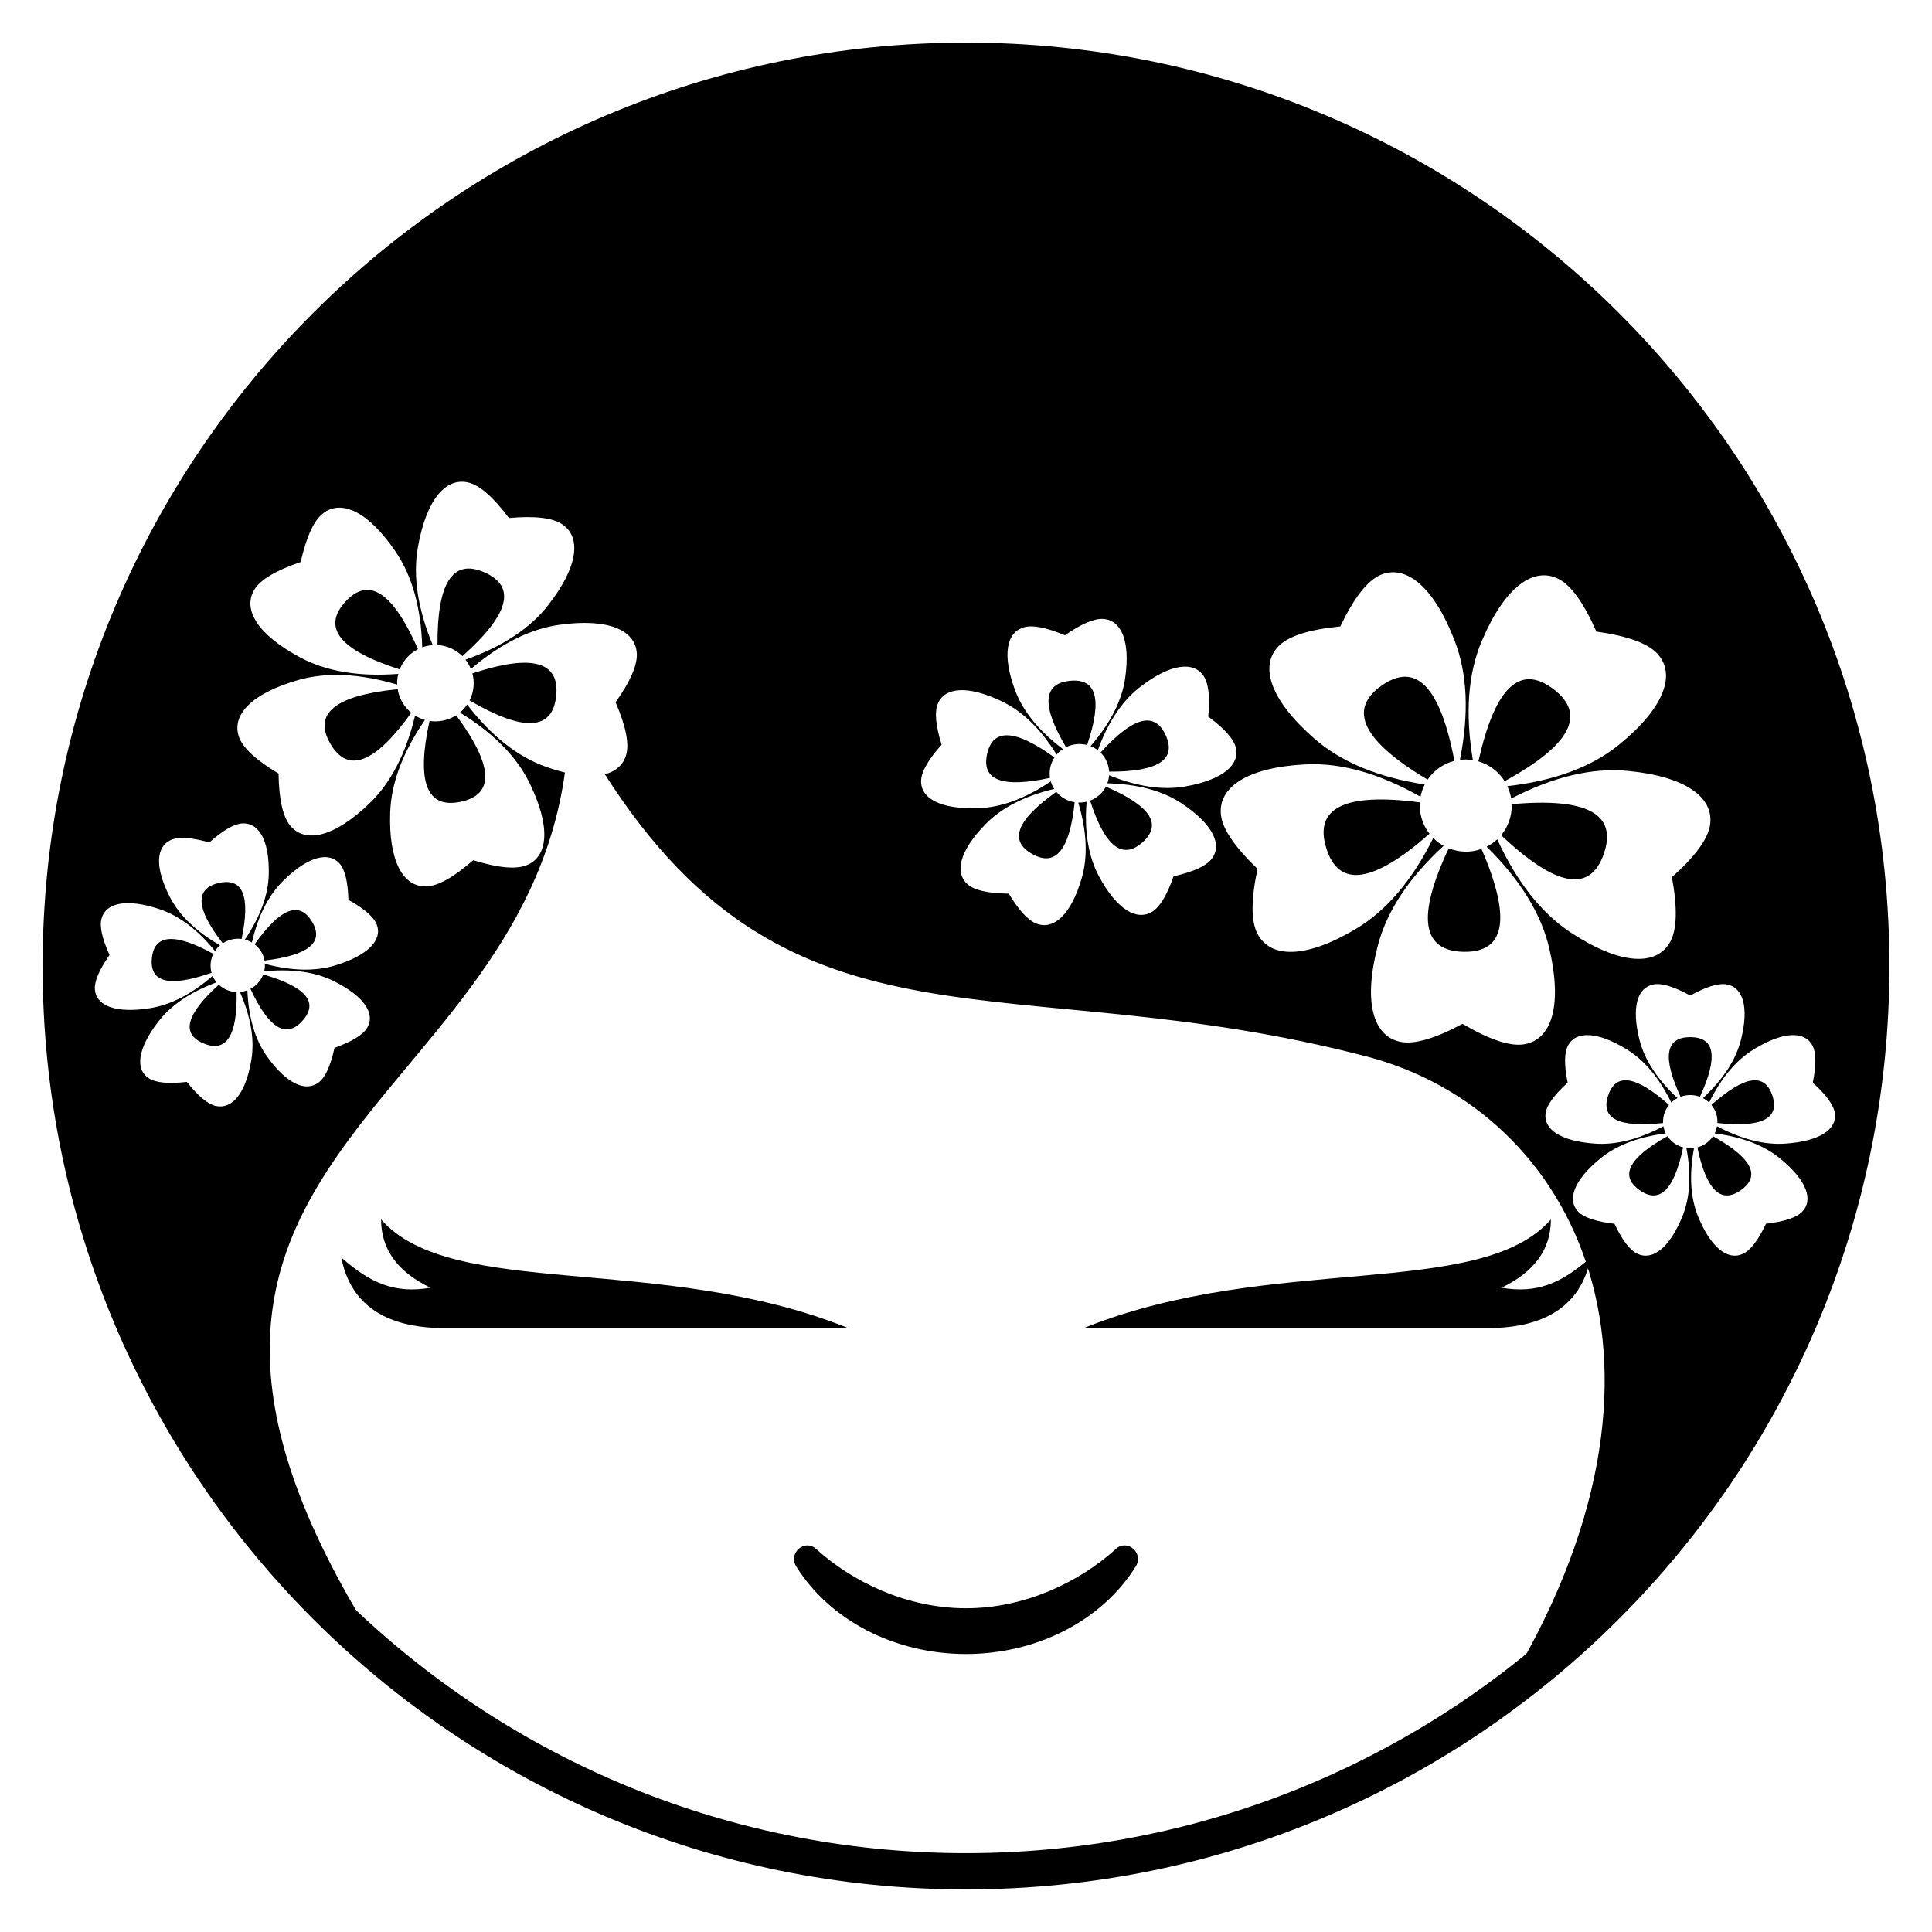 <?xml version="1.0" encoding="UTF-8"?>
<!-- Uploaded to: ICON Repo, www.svgrepo.com, Generator: ICON Repo Mixer Tools -->
<svg fill="#000000" width="800px" height="800px" version="1.1" viewBox="144 144 512 512" xmlns="http://www.w3.org/2000/svg">
 <g>
  <path d="m260.8 495.96c-9.086-0.188-23.27-2.57-26.344-18.707 7.742 6.863 14.281 9.625 23.633 8.008-8.73-4.176-13.094-10.203-13.094-18.09 18.824 21.453 74.184 8.797 123.81 28.789z"/>
  <path d="m539.19 495.96c9.086-0.188 23.273-2.57 26.344-18.707-7.742 6.863-14.281 9.625-23.629 8.008 8.727-4.176 13.094-10.203 13.094-18.09-18.828 21.453-74.188 8.797-123.81 28.789z"/>
  <path d="m360.28 554.48c9.586 8.715 24.047 15.727 39.723 15.727 15.672 0 30.133-7.012 39.719-15.727 3.039-2.762 7.461 1.105 5.277 4.621-8.832 14.227-26.023 23.227-44.996 23.227-18.977 0-36.168-9-45-23.227-2.184-3.516 2.238-7.383 5.277-4.621z"/>
  <path d="m400 160.09c132.5 0 239.91 107.41 239.91 239.91 0 79.34-38.512 149.68-97.863 193.36 54.477-87.48 19.141-155.02-35.801-169.37-94.453-24.68-151.8 3.793-201.96-74.801 2.961-0.77 4.883-2.523 5.644-5.121 0.867-2.965-0.062-7.617-2.793-13.961 3.981-5.633 5.852-9.992 5.617-13.074-0.469-6.106-7.641-9.238-20.453-7.465-7.75 1.07-15.59 4.977-23.52 11.719-0.355-0.879-0.836-1.715-1.426-2.465 9.816-3.481 17.129-8.301 21.93-14.461 7.945-10.188 8.812-17.945 3.746-21.402-2.559-1.746-7.277-2.309-14.156-1.684-4.141-5.531-7.715-8.664-10.723-9.395-5.961-1.453-11.148 4.383-13.402 17.105-1.363 7.691-0.055 16.348 3.934 25.973-0.957 0.066-1.898 0.266-2.789 0.59-0.297-10.402-2.637-18.844-7.027-25.32-7.262-10.707-14.387-13.938-19.234-10.203-2.449 1.887-4.434 6.195-5.957 12.922-6.539 2.215-10.621 4.637-12.246 7.266-3.215 5.211 0.75 11.949 12.172 18.039 6.91 3.684 15.559 5.129 25.949 4.332-0.238 0.941-0.336 1.895-0.297 2.832-10-2.949-18.758-3.348-26.277-1.188-12.43 3.566-17.699 9.332-15.633 15.098 1.047 2.91 4.539 6.133 10.477 9.668 0.098 6.898 1.152 11.527 3.156 13.887 3.973 4.668 11.609 3 20.922-5.957 5.633-5.414 9.668-13.18 12.105-23.297 0.398 0.25 0.82 0.473 1.262 0.672 0.445 0.195 0.895 0.359 1.344 0.488-5.887 8.582-8.957 16.773-9.211 24.586-0.426 12.914 3.445 19.707 9.574 19.531 3.094-0.086 7.234-2.402 12.43-6.941 6.602 2.047 11.332 2.484 14.195 1.312 5.668-2.32 6.426-10.094 0.758-21.719-3.426-7.031-9.582-13.277-18.465-18.73 0.723-0.602 1.367-1.312 1.902-2.117 6.363 8.254 13.227 13.715 20.586 16.387 1.887 0.684 3.668 1.223 5.332 1.629-12.84 92.215-134.55 102.74-46.465 236.27-53.223-43.988-87.148-110.53-87.148-184.99 0-132.5 107.41-239.91 239.91-239.91zm191.93 247.73c-4.289-2.352-7.516-3.332-9.684-2.945-4.289 0.766-5.973 5.957-3.758 14.703 1.34 5.293 4.695 10.438 10.066 15.441-0.605 0.312-1.156 0.707-1.641 1.168-3.199-6.547-7.164-11.262-11.887-14.145-7.816-4.766-13.379-4.805-15.449-1.047-1.043 1.898-1.09 5.207-0.133 9.926-3.606 3.269-5.559 5.973-5.852 8.109-0.582 4.231 3.941 7.402 13.125 8.043 5.551 0.387 11.59-1.148 18.109-4.606 0.117 0.668 0.332 1.301 0.625 1.891l-0.902 0.125c-6.926 1.02-12.426 3.211-16.512 6.574-7.043 5.801-8.797 10.969-5.785 14.059 1.52 1.559 4.719 2.621 9.602 3.191 2.059 4.367 4.082 7.019 6.066 7.953 3.93 1.848 8.406-1.383 11.867-9.734 2.094-5.051 2.469-11.145 1.125-18.285 0.332 0.047 0.672 0.07 1.016 0.07s0.684-0.023 1.016-0.07c-1.344 7.141-0.969 13.234 1.125 18.285 3.461 8.352 7.938 11.582 11.867 9.734 1.984-0.934 4.008-3.586 6.066-7.953 4.883-0.57 8.082-1.633 9.602-3.191 3.012-3.09 1.258-8.258-5.785-14.059-4.086-3.363-9.586-5.555-16.508-6.574l-0.906-0.125c0.293-0.59 0.508-1.223 0.625-1.887 6.519 3.453 12.559 4.988 18.109 4.602 9.184-0.641 13.707-3.812 13.125-8.043-0.293-2.137-2.246-4.84-5.852-8.109 0.957-4.719 0.91-8.027-0.133-9.926-2.07-3.758-7.633-3.719-15.445 1.047-4.727 2.883-8.691 7.598-11.891 14.145-0.484-0.461-1.035-0.855-1.641-1.168 5.371-5.004 8.727-10.148 10.066-15.441 2.215-8.746 0.531-13.938-3.758-14.703-2.168-0.387-5.394 0.594-9.684 2.945zm-6.035 37.293c0.953 1.43 2.426 2.5 4.152 2.957-2.387 11.328-6.246 15.098-11.57 11.312-5.305-3.777-2.863-8.516 7.324-14.219zm12.074 0c10.266 5.727 12.734 10.48 7.414 14.27-5.324 3.785-9.18 0.016-11.57-11.312 1.629-0.43 3.027-1.402 3.981-2.711zm-27.805-10.781c2.035-6.125 7.418-5.293 16.152 2.496-0.996 1.211-1.594 2.75-1.594 4.426l0.008 0.355c-11.742 1.273-16.598-1.148-14.566-7.277zm27.488 2.398c8.668-7.699 14.02-8.5 16.043-2.398 2.031 6.129-2.82 8.551-14.566 7.277 0.008-0.117 0.012-0.234 0.012-0.355 0-1.676-0.598-3.215-1.598-4.426zm-389.04-74.527-0.359 0.008c-2.195 0.109-5.121 1.793-8.77 5.047-4.711-1.324-8.074-1.555-10.098-0.691-4.012 1.711-4.481 7.148-0.355 15.172 2.496 4.856 6.922 9.113 13.281 12.781-0.52 0.441-0.965 0.949-1.336 1.508-4.59-5.66-9.512-9.363-14.766-11.109-8.684-2.887-14.113-1.668-15.285 2.457-0.59 2.086 0.109 5.316 2.102 9.703-2.777 3.996-4.07 7.066-3.879 9.215 0.387 4.254 5.508 6.324 14.598 4.883 5.5-0.871 11.035-3.723 16.609-8.559 0.266 0.621 0.617 1.195 1.035 1.699l-0.852 0.328c-6.516 2.547-11.387 5.922-14.605 10.117-5.559 7.238-6.109 12.668-2.481 15 1.836 1.18 5.191 1.496 10.074 0.949 2.992 3.793 5.559 5.922 7.699 6.387 4.25 0.918 7.887-3.238 9.379-12.156 0.902-5.391-0.105-11.414-3.019-18.066 0.332-0.031 0.668-0.082 1.008-0.16 0.336-0.078 0.66-0.18 0.969-0.297 0.301 7.258 2.035 13.109 5.211 17.562 5.25 7.359 10.34 9.5 13.754 6.812 1.727-1.355 3.098-4.394 4.125-9.113 4.625-1.652 7.504-3.406 8.637-5.269 2.238-3.688-0.633-8.328-8.805-12.395-4.734-2.359-10.59-3.258-17.562-2.691l-0.91 0.082c0.156-0.641 0.223-1.309 0.188-1.98 7.129 1.898 13.355 2.035 18.68 0.406 8.801-2.688 12.496-6.797 10.977-10.789-0.766-2.016-3.273-4.207-7.523-6.582-0.133-4.812-0.918-8.027-2.363-9.641-2.863-3.195-8.273-1.906-14.816 4.492-3.957 3.871-6.758 9.359-8.398 16.457-0.578-0.34-1.207-0.598-1.863-0.77 4.109-6.082 6.219-11.852 6.336-17.309 0.188-9.02-2.617-13.699-6.973-13.48zm383.32 56.648c6.582 0 7.438 5.269 2.566 15.809-0.797-0.297-1.66-0.461-2.566-0.461-0.902 0-1.77 0.164-2.566 0.465-4.871-10.543-4.016-15.812 2.566-15.812zm-389.94-13.895c1.25 1.176 2.926 1.887 4.711 1.941 0.219 11.574-2.691 16.117-8.727 13.625-6.023-2.484-4.711-7.652 3.934-15.5zm327.47-91.258c-5.637-14.562-13.125-20.305-19.816-17.242-3.379 1.551-6.863 6.066-10.457 13.555-8.266 0.816-13.703 2.547-16.312 5.191-5.172 5.242-2.336 14.242 9.422 24.516 7.113 6.215 16.867 10.277 29.266 12.18-0.523 1.027-0.891 2.125-1.105 3.246-10.934-6.199-21.098-9.059-30.496-8.574-15.539 0.797-23.266 6.125-22.391 13.465 0.441 3.707 3.672 8.445 9.684 14.223-1.738 8.133-1.746 13.855-0.027 17.176 3.398 6.57 12.805 6.695 26.137-1.285 8.059-4.824 14.879-12.844 20.457-24.062 0.824 0.832 1.75 1.527 2.742 2.074-9.207 8.473-15.012 17.262-17.41 26.367-3.969 15.055-1.258 24.094 5.977 25.566 3.652 0.742 9.133-0.848 16.445-4.766 7.191 4.211 12.621 6.016 16.293 5.422 7.273-1.18 10.25-10.102 6.731-25.309-2.129-9.195-7.668-18.215-16.621-27.051 0.504-0.254 0.996-0.551 1.469-0.883 0.477-0.332 0.922-0.695 1.332-1.082 5.242 11.438 11.82 19.727 19.734 24.871 13.086 8.512 22.492 8.766 26.086 2.332 1.816-3.246 1.973-8.969 0.477-17.164 6.184-5.531 9.551-10.137 10.102-13.824 1.094-7.297-6.473-12.938-21.977-14.359-9.379-0.859-19.621 1.59-30.73 7.344-0.18-1.121-0.516-2.227-1.012-3.285 12.449-1.406 22.316-5.07 29.605-10.996 12.059-9.797 15.156-18.68 10.145-24.121-2.527-2.75-7.91-4.699-16.148-5.848-3.367-7.625-6.719-12.281-10.051-13.965-6.598-3.332-14.25 2.106-20.312 16.434-3.668 8.668-4.457 19.199-2.371 31.594-1.129-0.188-2.285-0.211-3.43-0.074 2.453-12.301 1.973-22.855-1.434-31.664zm-315.7 88.539c11.289 3.269 14.766 7.348 10.43 12.234-4.336 4.887-8.941 2.078-13.816-8.418 1.488-0.785 2.633-2.051 3.269-3.535zm-29.52-4.25c0.605-6.426 6.035-6.828 16.301-1.203-0.699 1.402-0.938 3.039-0.559 4.672l0.09 0.344c-11.156 3.887-16.434 2.613-15.832-3.812zm27.324-3.848c6.715-9.453 11.746-11.434 15.09-5.945 3.359 5.512-0.824 8.969-12.555 10.367-0.02-0.117-0.043-0.23-0.07-0.348-0.375-1.633-1.305-3-2.551-3.957zm316.36-25.332c2.742 1.105 5.844 1.203 8.688 0.176 7.957 18.395 6.375 27.48-4.75 27.258-11.094-0.223-12.43-9.324-3.996-27.305zm-325.95 9.199c6.41-1.48 8.43 3.461 6.059 14.824-0.848-0.109-1.727-0.074-2.606 0.129-0.883 0.203-1.688 0.559-2.398 1.031-7.113-9.176-7.465-14.504-1.055-15.984zm234.43-69.98c-2.398-0.176-5.797 1.27-10.191 4.328-4.938-2.078-8.562-2.785-10.875-2.113-4.578 1.328-5.812 7.199-2.394 16.516 2.062 5.637 6.305 10.883 12.727 15.738-0.621 0.414-1.18 0.906-1.652 1.469-4.234-6.797-9.086-11.504-14.559-14.117-9.047-4.32-15.105-3.723-16.922 0.625-0.918 2.195-0.586 5.82 0.996 10.871-3.547 3.988-5.359 7.168-5.434 9.539-0.148 4.695 5.141 7.648 15.199 7.297 6.086-0.211 12.477-2.578 19.168-7.106 0.207 0.715 0.512 1.387 0.902 1.996-7.887 1.887-13.941 4.992-18.172 9.32-6.996 7.152-8.312 13.008-4.68 16.039 1.832 1.535 5.438 2.332 10.812 2.394 2.742 4.543 5.246 7.215 7.512 8.008 4.488 1.574 8.988-2.473 11.793-12.004 1.695-5.766 1.402-12.477-0.883-20.133 0.367 0.012 0.738 0 1.113-0.039 0.379-0.039 0.742-0.105 1.098-0.191-0.641 7.961 0.469 14.586 3.328 19.871 4.723 8.742 9.965 11.766 14.027 9.293 2.051-1.25 3.945-4.379 5.684-9.395 5.246-1.18 8.605-2.711 10.078-4.59 2.922-3.723 0.418-9.176-7.91-14.719-5.039-3.352-11.609-5.129-19.715-5.332 0.254-0.68 0.414-1.398 0.465-2.141 7.488 3.035 14.234 4.023 20.23 2.965 9.914-1.754 14.469-5.738 13.348-10.301-0.562-2.305-2.996-5.035-7.297-8.199 0.5-5.273 0.07-8.887-1.285-10.844-2.684-3.875-8.73-3.195-16.684 2.91-4.809 3.691-8.574 9.305-11.301 16.832-0.586-0.449-1.23-0.816-1.922-1.09 5.269-6.086 8.328-12.102 9.176-18.043 1.402-9.82-1.023-15.309-5.781-15.656zm108.21 49.094c19.887-1.809 28.031 2.555 24.434 13.082-3.594 10.527-12.672 8.906-27.234-4.863 1.855-2.223 2.824-5.023 2.809-7.856zm-49.148 11.602c-3.281-10.664 4.988-14.695 24.809-12.09-0.176 2.684 0.527 5.449 2.195 7.832 0.117 0.168 0.238 0.332 0.363 0.492-14.965 13.18-24.086 14.434-27.367 3.766zm-71.535-14.879c1.203 1.457 2.926 2.461 4.859 2.758-1.297 12.668-5.059 17.234-11.285 13.699-6.106-3.465-4.16-8.812 5.84-16.035zm13.133-1.379c11.828 5.09 15.062 10.012 9.707 14.762-5.356 4.75-9.984 1.066-13.887-11.051 1.773-0.676 3.219-1.957 4.102-3.562zm-172.17-18.914c9.848 13.371 10.25 21.012 1.203 22.926-9.043 1.91-11.801-5.231-8.27-21.43 2.336 0.367 4.695-0.105 6.684-1.262zm140.69 10.301c1.508-6.938 7.461-6.641 17.855 0.879-0.945 1.441-1.418 3.195-1.227 5.027l0.051 0.387c-12.625 2.738-18.188 0.641-16.68-6.293zm130.24 1.773c4.332-19.402 10.938-25.75 19.816-19.035 8.902 6.731 4.602 14.875-12.898 24.43-0.109-0.172-0.223-0.34-0.34-0.508-1.668-2.383-4.023-3.992-6.609-4.746zm-25.66-19.949c9.094-6.367 15.52 0.285 19.27 19.961-1.398 0.348-2.762 0.953-4.012 1.832-1.25 0.875-2.285 1.945-3.094 3.141-17.203-10.254-21.258-18.562-12.164-24.934zm-74.027 17.242c8.34-9.043 13.938-10.391 16.801-4.043 2.914 6.469-2.086 9.676-15.008 9.625-0.008-0.129-0.016-0.258-0.031-0.387-0.191-1.836-1.02-3.453-2.246-4.664zm-186.75-16.273c0.395 2.422 1.66 4.664 3.617 6.25-9.676 13.465-16.828 16.195-21.457 8.191-4.59-7.93 1.207-12.727 17.395-14.395zm178.1-2.219c7.16-0.754 8.695 4.914 4.613 17-0.902-0.234-1.863-0.312-2.848-0.211-0.984 0.105-1.906 0.383-2.742 0.801-6.504-10.973-6.18-16.836 0.977-17.59zm-157.82-2.125c15.434-5.004 22.676-2.961 21.727 6.129-0.961 9.188-8.609 9.586-22.953 1.199 0.074-0.148 0.148-0.305 0.215-0.457 0.98-2.199 1.109-4.559 0.531-6.715zm-34.195-18.77c6.184-6.856 12.617-2.691 19.297 12.504-1.988 1.016-3.656 2.691-4.633 4.891-0.07 0.152-0.133 0.309-0.199 0.465-15.828-5.047-20.648-11-14.465-17.859zm24.469 11.414c-0.109-16.586 4.062-22.996 12.516-19.234 8.453 3.766 6.481 11.152-5.914 22.168-0.852-0.844-1.867-1.555-3.031-2.074-1.164-0.516-2.371-0.797-3.57-0.859z"/>
  <path d="m400 155.29c135.15 0 244.71 109.56 244.71 244.71s-109.56 244.71-244.71 244.71-244.71-109.56-244.71-244.71 109.56-244.71 244.71-244.71zm0 9.594c-129.85 0-235.11 105.26-235.11 235.11 0 129.85 105.26 235.11 235.11 235.11 129.85 0 235.11-105.26 235.11-235.11 0-129.85-105.26-235.11-235.11-235.11z"/>
 </g>
</svg>